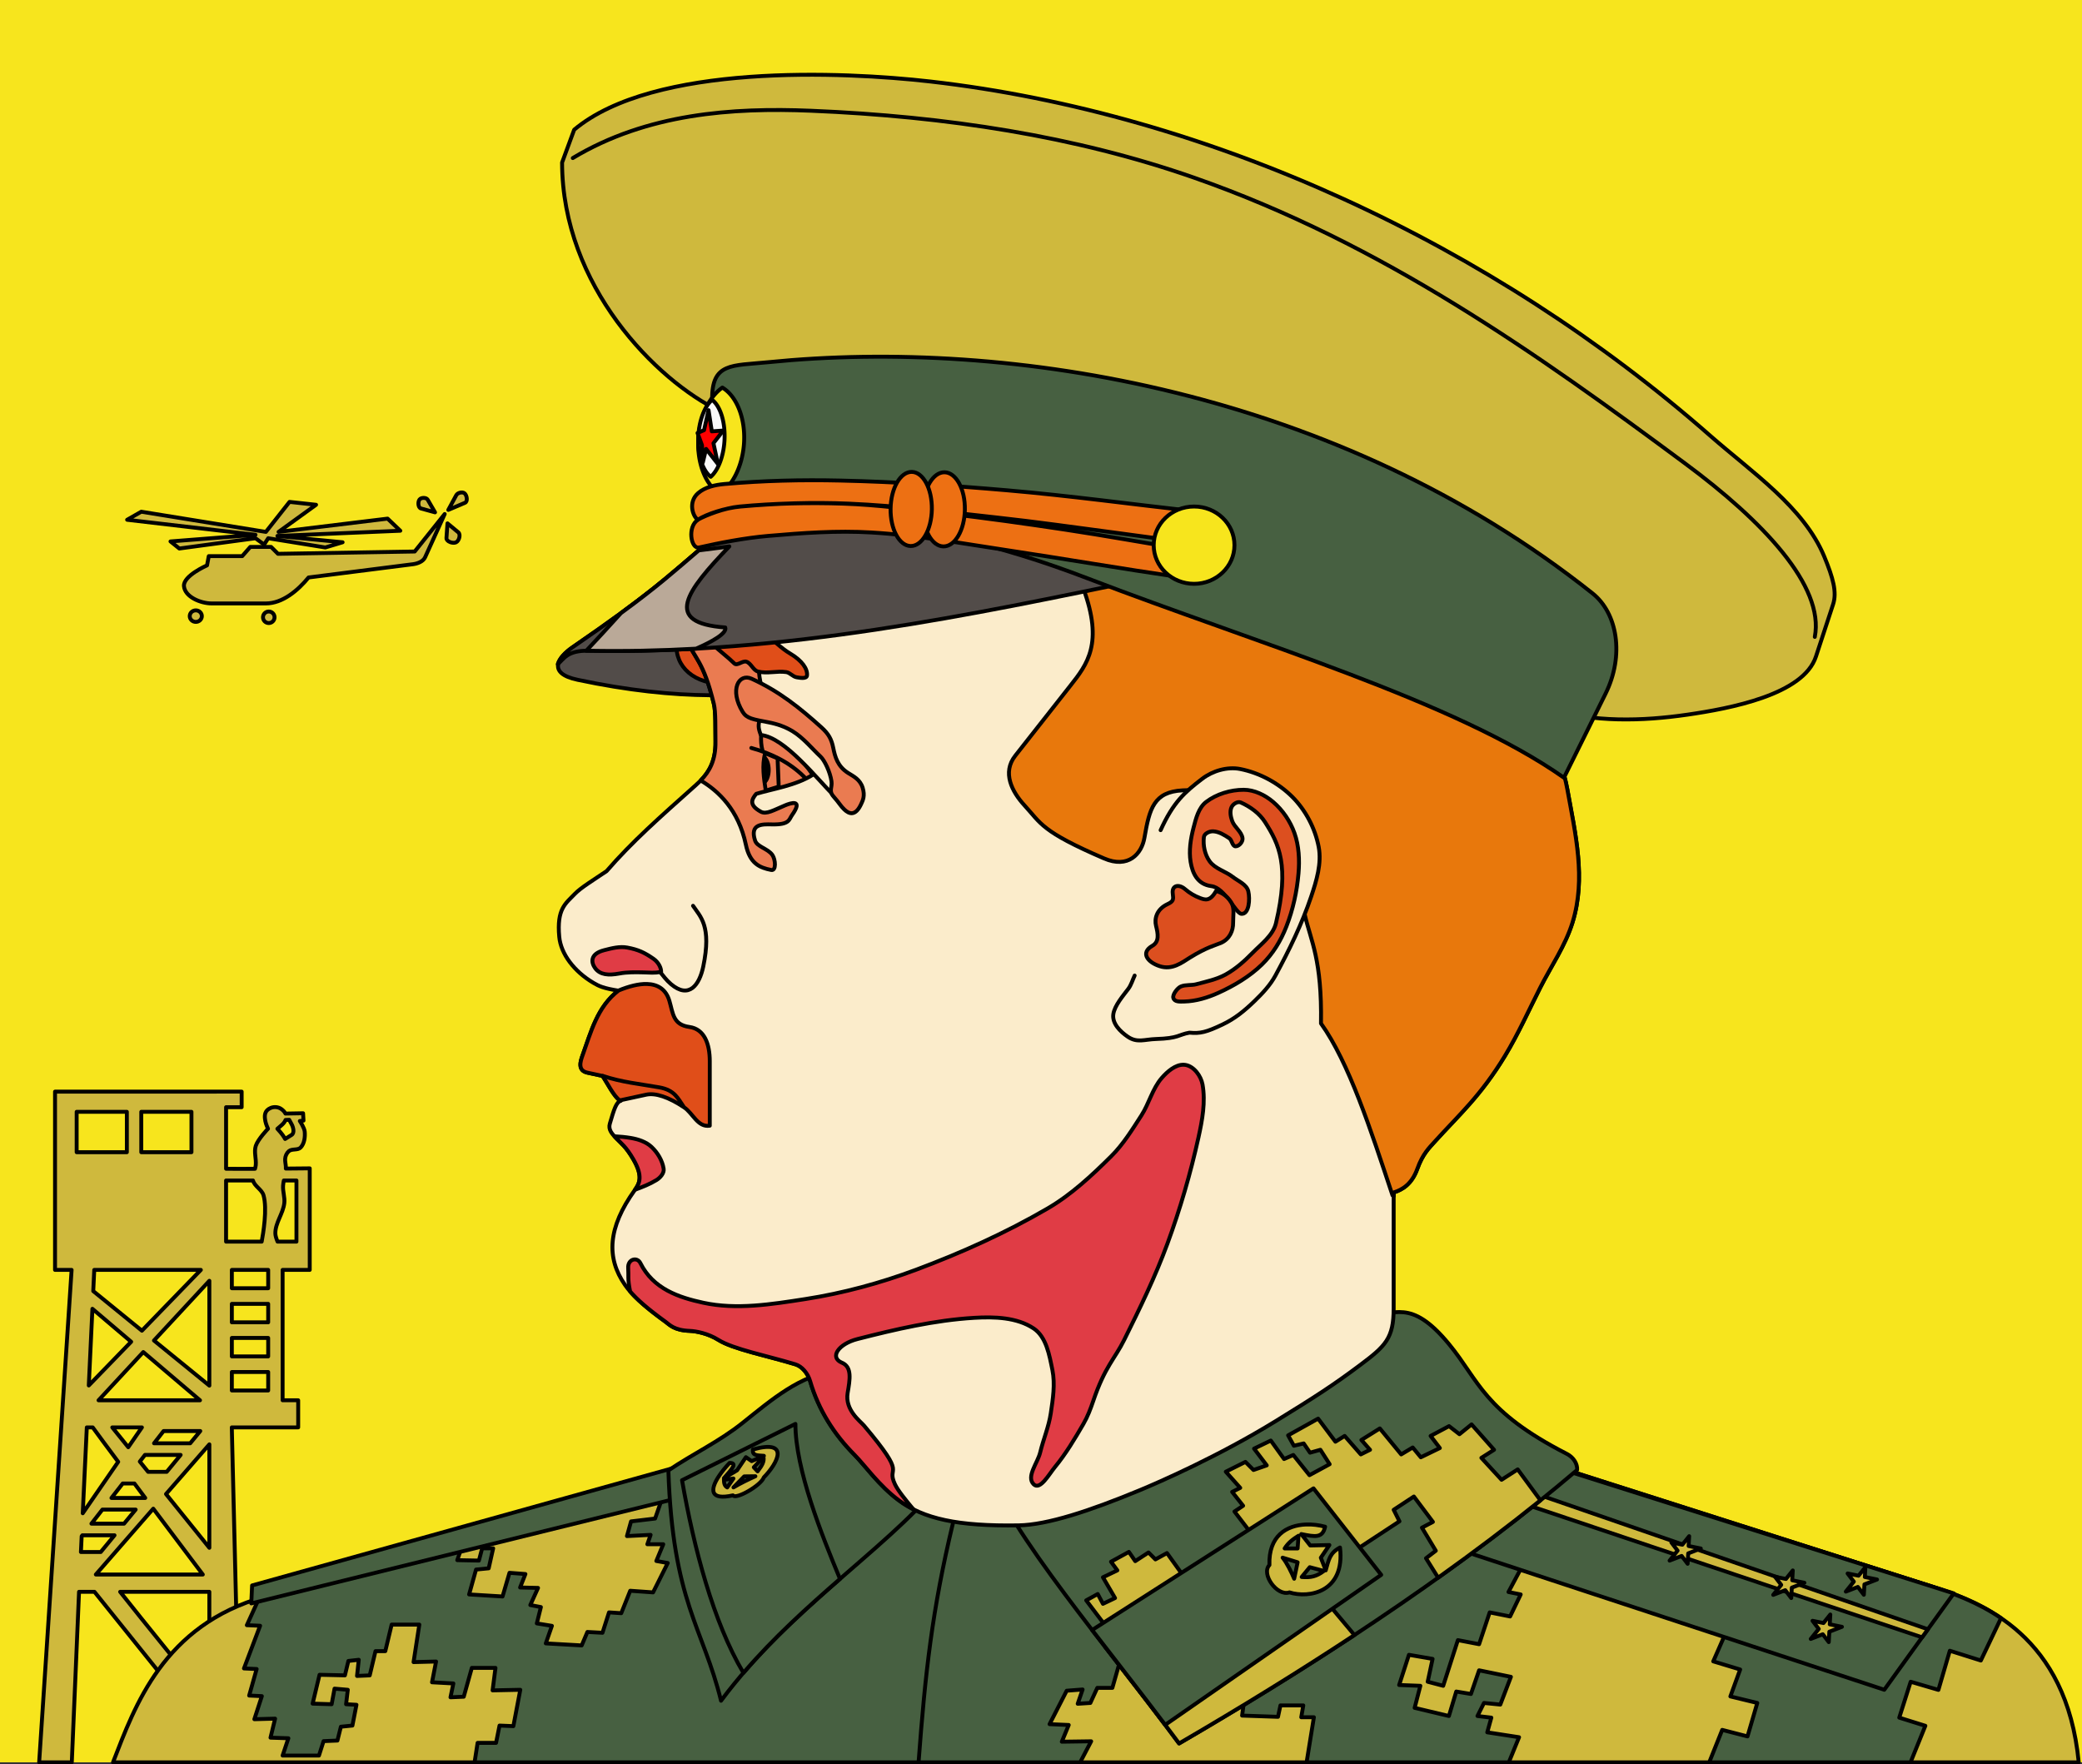 <?xml version="1.0" encoding="UTF-8" standalone="no"?>
<!-- Created with Inkscape (http://www.inkscape.org/) -->

<svg
   xmlns:dc="http://purl.org/dc/elements/1.1/"
   xmlns:cc="http://creativecommons.org/ns#"
   xmlns:rdf="http://www.w3.org/1999/02/22-rdf-syntax-ns#"
   xmlns:svg="http://www.w3.org/2000/svg"
   xmlns="http://www.w3.org/2000/svg"
   xmlns:sodipodi="http://sodipodi.sourceforge.net/DTD/sodipodi-0.dtd"
   xmlns:inkscape="http://www.inkscape.org/namespaces/inkscape"
   width="225.778mm"
   height="191.309mm"
   viewBox="0 0 800 677.867"
   id="svg2"
   version="1.1"
   inkscape:version="0.91 r13725"
   sodipodi:docname="drawing.svg">
  <rect x="0" y="0" width="800" height="677.867" fill="#333333" stroke="none"/>
  <defs
     id="defs4" />
  <sodipodi:namedview
     id="base"
     pagecolor="#ffffff"
     bordercolor="#666666"
     borderopacity="1.0"
     inkscape:pageopacity="0.0"
     inkscape:pageshadow="2"
     inkscape:zoom="0.39952904"
     inkscape:cx="785.63007"
     inkscape:cy="383.76508"
     inkscape:document-units="px"
     inkscape:current-layer="layer1"
     showgrid="false"
     inkscape:window-width="1920"
     inkscape:window-height="1018"
     inkscape:window-x="1272"
     inkscape:window-y="-8"
     inkscape:window-maximized="1"
     inkscape:snap-global="false"
     fit-margin-top="0"
     fit-margin-left="0"
     fit-margin-right="0"
     fit-margin-bottom="0" />
  <g
     inkscape:label="Layer 1"
     inkscape:groupmode="layer"
     id="layer1"
     transform="translate(693.316,-41.349)">
    <rect
       style="opacity:1;fill:#f7e51d;fill-opacity:1;fill-rule:nonzero;stroke:none;stroke-width:1.5;stroke-linecap:round;stroke-linejoin:round;stroke-miterlimit:4;stroke-dasharray:none;stroke-dashoffset:0;stroke-opacity:1"
       id="rect4406"
       width="800"
       height="677.117"
       x="-693.316"
       y="41.349" />
    <path
       style="opacity:1;fill:#cfb93d;fill-opacity:1;fill-rule:nonzero;stroke:#000000;stroke-width:1.5;stroke-linecap:round;stroke-linejoin:round;stroke-miterlimit:4;stroke-dasharray:none;stroke-dashoffset:0;stroke-opacity:1"
       d="m -672.17,460.774 0,68.495 6.368,0 -12.468,189.197 12.54,0 2.785,-65.511 5.922,0 44.149,54.935 0,10.575 11.748,0 -3.121,-128.685 25.509,0 0,-10.417 -5.984,0 0,-50.096 10.419,0 0,-10.863 0,-28.151 c 0,0 -5.669,0.05 -9.178,0.086 0.007,-0.236 0.015,-0.472 0.004,-0.714 -0.045,-0.99 -0.336,-1.999 -0.276,-2.988 0.066,-1.096 0.581,-2.259 1.411,-2.978 1.198,-1.04 3.453,-0.26 4.546,-1.409 1.45,-1.524 1.756,-4.019 1.566,-6.114 -0.136,-1.49 -1.881,-4.076 -1.881,-4.076 0.47,-0.052 0.941,-0.104 1.411,-0.157 l -0.157,-2.82 c -2.262,0.04 -4.524,0.08 -6.787,0.119 -0.295,-0.633 -0.817,-1.184 -1.53,-1.714 -1.168,-0.869 -2.815,-0.983 -4.074,-0.47 -2.332,0.95 -2.414,2.736 -2.258,4.166 0.155,1.427 0.572,2.495 1.17,3.853 0,0 -3.88,4.015 -4.703,6.583 -0.749,2.338 0.229,4.923 0,7.368 -0.045,0.481 -0.161,0.959 -0.301,1.436 -4.258,0.018 -8.284,0.024 -11.106,-0.012 l 0,-23.657 5.986,0 0,-5.984 z m 8.311,7.757 19.286,0 0,15.517 -19.286,0 z m 24.828,0 19.284,0 0,15.517 -19.284,0 z m 56.843,3.061 0.939,1.724 c 0.65,1.193 1.152,3.356 0,4.076 l -2.507,1.568 c -0.507,-0.928 -1.161,-1.972 -2.978,-3.92 1.165,-1.048 2.601,-1.954 3.135,-3.387 0.47,-0.02 0.941,-0.04 1.411,-0.061 z m -24.26,23.319 10.346,0 c 0.574,2.23 3.394,3.45 4.039,5.679 1.502,5.189 -0.135,14.835 -0.697,17.816 l -13.689,0 z m 22.196,0 4.847,0 0,23.495 -7.268,0 c -0.414,-1.016 -0.824,-2.222 -0.843,-3.082 -0.093,-4.083 3.009,-7.697 3.448,-11.757 0.242,-2.239 -0.652,-4.495 -0.472,-6.74 0.053,-0.659 0.162,-1.292 0.288,-1.916 z m -72.849,34.358 40.961,0 -22.652,23.356 -18.693,-15.217 z m 52.871,0 13.965,0 0,7.043 -13.965,0 z m -8.644,4.184 0,40.27 -21.282,-17.325 z m 8.644,8.861 13.965,0 0,7.094 -13.965,0 z m -53.577,1.904 14.89,12.659 -16.282,16.791 z m 53.577,11.19 13.965,0 0,7.094 -13.965,0 z m -34.037,5.425 21.798,18.532 -38.984,0 z m 34.037,7.669 13.965,0 0,7.094 -13.965,0 z m -55.73,21.28 2.28,0 c 1.661,2.315 5.427,7.386 9.783,13.225 l -13.622,19.767 z m 9.787,0 11.389,0 -5.249,7.616 z m 19.71,1.403 14.106,0 -3.871,4.703 -13.898,0 z m 17.589,5.112 0,39.744 -16.652,-20.652 z m -24.734,4.059 13.704,0 -5.354,6.505 -7.145,0 -3.19,-3.957 z m -8.546,10.971 4.483,0 c 1.432,1.913 2.675,3.581 4.16,5.562 l -0.002,0.004 -12.978,0 z m 11.728,9.681 c 9.574,12.751 15.754,20.94 19.041,25.299 l -41.108,0 z m -19.544,0.35 12.783,0 -4.452,5.409 -12.546,0 z m -7.693,9.875 12.35,0 -5.29,6.427 -7.62,0 0.288,-6.076 z m 14.513,21.724 34.276,0 0,42.456 c -4.699,-5.772 -26.514,-32.579 -34.276,-42.456 z"
       id="path4334"
       inkscape:connector-curvature="0"
       sodipodi:nodetypes="cccccccccccccccccccccsssccccssscsccccccccccccccccccccccccccsccccccccscccccccccccccccccccccccccccccccccccccccccccccccccccccccccccccccccccccccccccccccccccccccc" />
    <path
       style="opacity:1;fill:#cfb93d;fill-opacity:1;fill-rule:nonzero;stroke:#000000;stroke-width:1.5;stroke-linecap:butt;stroke-linejoin:round;stroke-miterlimit:4;stroke-dasharray:none;stroke-dashoffset:0;stroke-opacity:1"
       d="m -649.893,718.466 c 8.433,-21.655 19.269,-52.651 58.269,-63.667 l 157.242,-44.418 336.677,-6.27 147.335,47.022 c 18.994,6.062 51.107,18.625 55.799,67.333 z"
       id="path4179"
       inkscape:connector-curvature="0"
       sodipodi:nodetypes="csccscc" />
    <path
       style="opacity:1;fill:#476041;fill-opacity:1;fill-rule:nonzero;stroke:#000000;stroke-width:1.5;stroke-linecap:butt;stroke-linejoin:round;stroke-miterlimit:4;stroke-dasharray:none;stroke-dashoffset:0;stroke-opacity:1"
       d="m -97.706,604.111 -336.676,6.27 -2.417,0.685 -4.795,13.736 -9.247,1.096 -1.568,5.644 9.09,-0.47 -1.252,3.605 6.112,0 -2.663,6.427 4.387,0.783 -5.642,11.286 -8.777,-0.628 -3.448,8.622 -4.703,-0.313 -2.509,7.836 -5.798,-0.313 -2.194,5.172 -13.794,-0.783 2.352,-6.74 -5.8,-0.941 1.568,-6.27 -4.074,-0.783 2.977,-6.583 -6.896,-0.157 2.039,-5.172 -6.114,-0.472 -2.665,9.092 -12.853,-0.785 2.665,-9.56 4.859,-0.472 1.724,-7.679 -4.231,0 -1.254,4.703 -8.307,-0.159 2.562,-7.522 -78.806,22.358 -4.613,10.145 5.098,0.221 -6.205,16.403 4.877,0.223 -2.883,10.196 4.877,0.221 -2.881,8.867 7.978,-0.221 -1.773,7.315 6.873,0.221 -2.217,6.65 13.965,0 1.773,-5.542 5.321,-0.221 1.329,-5.319 4.434,-0.444 1.552,-7.98 -3.99,-0.221 0.663,-5.542 -5.098,-0.442 -1.108,5.984 -7.315,-0.221 2.659,-11.084 9.753,0.221 1.331,-5.54 3.99,-0.444 -0.665,6.207 4.877,-0.223 2.215,-9.309 3.769,0 2.438,-10.196 10.64,0 -2.217,14.407 8.646,-0.221 -1.552,7.98 8.202,0.442 -1.108,5.321 5.098,-0.221 3.104,-11.084 9.088,0 -1.11,8.646 10.64,-0.223 -2.659,13.965 -5.319,-0.221 -1.331,6.65 -7.094,0 -1.16,7.479 232.69,0 4.235,-8.086 -11.284,0.157 2.663,-6.425 -7.366,-0.315 6.583,-12.851 6.112,-0.472 -1.881,5.487 4.859,-0.315 2.665,-5.798 5.798,0 3.135,-10.973 49.374,2.039 -2.665,19.591 13.793,0.472 0.941,-4.389 8.777,0 -0.783,4.546 4.859,0 -2.804,17.333 77.694,0 3.949,-9.654 -12.225,-1.881 1.568,-5.642 -5.329,-0.628 2.507,-5.016 6.27,0.628 4.074,-10.659 -12.225,-2.507 -3.135,9.09 -5.642,-0.939 -2.822,9.403 -13.166,-3.133 2.194,-8.466 -8.149,-0.313 3.761,-11.599 9.09,1.568 -1.881,8.779 5.957,1.566 5.642,-17.554 8.151,1.568 4.074,-12.225 7.838,1.566 4.076,-8.464 -4.703,-0.939 5.016,-9.405 79.311,23.198 -5.644,12.853 10.344,3.135 -3.761,10.344 10.344,2.507 -3.761,12.853 -9.718,-2.507 -4.99,12.474 77.356,0 5.691,-14.041 -10.031,-3.135 4.389,-13.793 10.657,3.133 4.389,-15.047 11.912,3.763 7.757,-16.292 C 66.535,656.897 57.075,653.51 49.63,651.134 L -97.706,604.111 Z"
       id="path4181"
       inkscape:connector-curvature="0" />
    <path
       style="opacity:1;fill:#476041;fill-opacity:1;fill-rule:nonzero;stroke:#000000;stroke-width:1.5;stroke-linecap:butt;stroke-linejoin:round;stroke-miterlimit:4;stroke-dasharray:none;stroke-dashoffset:0;stroke-opacity:1"
       d="m -429.993,604.111 -166.458,46.395 -0.313,6.897 163.95,-40.439 z"
       id="path4186"
       inkscape:connector-curvature="0" />
    <path
       style="opacity:1;fill:#476041;fill-opacity:1;fill-rule:nonzero;stroke:#000000;stroke-width:1.5;stroke-linecap:butt;stroke-linejoin:round;stroke-miterlimit:4;stroke-dasharray:none;stroke-dashoffset:0;stroke-opacity:1"
       d="M -134.696,636.086 30.712,690.588 57.42,653.554 -97.951,604.367 Z"
       id="path4188"
       inkscape:connector-curvature="0"
       sodipodi:nodetypes="ccccc" />
    <path
       style="opacity:1;fill:#cfb93d;fill-opacity:1;fill-rule:nonzero;stroke:#000000;stroke-width:1.5;stroke-linecap:butt;stroke-linejoin:round;stroke-miterlimit:4;stroke-dasharray:none;stroke-dashoffset:0;stroke-opacity:1"
       d="m -108.457,613.438 -4.562,3.937 158.26,53.068 2.233,-3.096 -155.931,-53.91 z"
       id="path4190"
       inkscape:connector-curvature="0" />
    <path
       style="opacity:1;fill:#476041;fill-opacity:1;fill-rule:nonzero;stroke:#000000;stroke-width:1.5;stroke-linecap:butt;stroke-linejoin:round;stroke-miterlimit:4;stroke-dasharray:none;stroke-dashoffset:0;stroke-opacity:1"
       d="m -371.927,568.014 c -13.802,1.494 -24.853,11.11 -36.066,20.053 -9.068,7.232 -18.897,11.75 -28.503,18.253 1.632,50.513 13.294,60.279 20.236,88.487 26.097,-35.059 62.128,-57.198 83.266,-82.288 l 18.256,-8.594 c 9.354,26.736 46.909,69.923 74.479,107.285 62.189,-36.203 113.22,-71.231 152.948,-105.069 0.167,-2.318 -1.32,-4.839 -3.99,-6.207 -32.071,-16.428 -33.664,-28.086 -45.219,-42.116 -15.205,-18.462 -21.102,-10.249 -30.59,-11.97 z"
       id="path4195"
       inkscape:connector-curvature="0"
       sodipodi:nodetypes="ssccccccsscs" />
    <path
       style="opacity:1;fill:#cfb93d;fill-opacity:1;fill-rule:nonzero;stroke:#000000;stroke-width:1.5;stroke-linecap:butt;stroke-linejoin:round;stroke-miterlimit:4;stroke-dasharray:none;stroke-dashoffset:0;stroke-opacity:1"
       d="m -186.839,586.412 -11.526,6.429 2.217,3.99 3.769,-0.886 2.438,3.546 3.988,-1.108 3.548,5.542 -7.759,4.211 -6.205,-7.759 -3.548,1.552 -5.098,-7.094 -6.429,3.104 4.877,6.429 -5.098,1.773 -3.104,-3.104 -7.536,3.769 5.542,6.207 -3.104,1.55 4.211,5.321 -3.325,2.217 20.393,26.599 -26.599,16.847 -19.728,-27.487 -4.434,2.438 -2.659,-2.659 -5.098,3.325 -2.438,-3.546 -6.873,3.767 2.438,3.325 -5.54,2.661 4.654,7.978 -4.654,2.217 -1.996,-3.769 -4.432,2.438 11.082,14.63 -3.945,3.055 c 9.708,12.541 19.639,25.211 28.55,37.288 24.153,-14.06 46.601,-27.941 67.379,-41.646 l -17.505,-20.863 34.802,-22.832 -2.217,-4.432 7.757,-5.098 7.315,9.753 -4.211,2.215 5.321,8.867 -3.769,2.883 4.667,7.47 c 14.031,-10.005 27.145,-19.915 39.313,-29.724 l -8.736,-11.883 -6.207,3.99 -7.757,-8.423 4.877,-3.104 -8.646,-9.753 -4.654,3.767 -3.99,-3.102 -7.094,3.767 3.546,4.656 -7.313,3.546 -3.104,-3.767 -4.434,2.659 -8.202,-9.975 -7.092,4.432 3.325,3.769 -3.548,1.773 -6.205,-7.094 -3.548,2.217 -6.65,-8.867 z"
       id="path4197"
       inkscape:connector-curvature="0" />
    <path
       style="opacity:1;fill:#476041;fill-opacity:1;fill-rule:nonzero;stroke:#000000;stroke-width:1.5;stroke-linecap:butt;stroke-linejoin:round;stroke-miterlimit:4;stroke-dasharray:none;stroke-dashoffset:0;stroke-opacity:1"
       d="m -188.614,613.203 -85.062,54.427 c 9.32,12.122 19.075,24.498 28.084,36.438 l 82.996,-57.636 -26.018,-33.229 z"
       id="path4202"
       inkscape:connector-curvature="0" />
    <path
       style="opacity:1;fill:#476041;fill-opacity:1;fill-rule:nonzero;stroke:#000000;stroke-width:1.5;stroke-linecap:butt;stroke-linejoin:round;stroke-miterlimit:4;stroke-dasharray:none;stroke-dashoffset:0;stroke-opacity:1"
       d="m -387.674,588.438 -43.573,21.63 c 4.559,26.012 11.979,54.493 23.589,74.025 11.706,-13.626 24.661,-25.254 37.106,-36.098 -6.858,-16.524 -17.181,-42.106 -17.121,-59.558 z"
       id="path4207"
       inkscape:connector-curvature="0" />
    <path
       style="opacity:1;fill:#cfb93d;fill-opacity:1;fill-rule:nonzero;stroke:#000000;stroke-width:1.5;stroke-linecap:butt;stroke-linejoin:round;stroke-miterlimit:4;stroke-dasharray:none;stroke-dashoffset:0;stroke-opacity:1"
       d="m -191.502,627.085 c -7.454,0.293 -14.438,4.386 -14.039,15.585 -3.299,3.377 2.898,12.152 7.679,10.501 7.435,2.355 21.495,-0.013 19.436,-17.241 -3.975,2.127 -4.297,4.672 -5.485,8.777 l -1.883,-4.859 3.292,-4.859 -7.366,0.157 -3.448,-4.389 c 5.404,1.125 8.211,1.582 9.168,-2.82 -2.333,-0.624 -4.869,-0.949 -7.354,-0.851 z m -2.873,4.325 -0.333,4.877 -4.986,0 c 1.402,-2.229 3.158,-3.526 5.319,-4.877 z m -6.096,8.423 5.763,1.773 -1.329,6.319 c -0.986,-2.393 -2.763,-6.066 -4.434,-8.092 z m 10.419,3.658 5.431,1.442 c -2.863,2.155 -5.068,2.618 -8.534,2.327 l 3.104,-3.769 z"
       id="path4212"
       inkscape:connector-curvature="0" />
    <path
       id="path4222"
       d="m -417.156,608.624 c -3.32,5.082 -3.451,9.258 5.475,7.268 1.064,1.752 10.859,-3.855 11.847,-6.89 5.376,-5.474 10.22,-14.781 -4.198,-10.727 -0.232,2.408 1.599,2.24 4.236,2.428 l -4.687,2.039 -2.224,-1.519 -3.384,5.042 -5.065,3.044 c 3.45,-3.889 5.143,-5.89 2.164,-5.874 -1.597,1.7 -3.058,3.494 -4.164,5.188 z m 2.006,1.313 3.646,-0.518 -2.373,3.429 c -1.072,-0.623 -1.248,-1.632 -1.273,-2.911 z m 3.669,2.902 4.126,-4.235 4.297,-0.054 c -2.336,1.044 -6.047,2.83 -8.423,4.289 z m 7.812,-7.726 3.71,-3.956 c 0.318,1.639 -0.37,3.085 -2.247,5.513 l -1.463,-1.557 z"
       style="opacity:1;fill:#cfb93d;fill-opacity:1;fill-rule:nonzero;stroke:#000000;stroke-width:1.5;stroke-linecap:butt;stroke-linejoin:round;stroke-miterlimit:4;stroke-dasharray:none;stroke-dashoffset:0;stroke-opacity:1"
       inkscape:connector-curvature="0" />
    <path
       inkscape:connector-curvature="0"
       id="path4231"
       d="m 16.624,645.905 2.385,3.132 -3.074,3.838 4.63,-1.796 2.296,3.013 0.222,-3.992 4.84,-1.877 -4.683,-0.961 0.211,-3.774 -2.625,3.279 -4.203,-0.862 z"
       style="opacity:1;fill:#cfb93d;fill-opacity:1;fill-rule:nonzero;stroke:#000000;stroke-width:1.5;stroke-linecap:butt;stroke-linejoin:round;stroke-miterlimit:4;stroke-dasharray:none;stroke-dashoffset:0;stroke-opacity:1" />
    <path
       style="opacity:1;fill:#cfb93d;fill-opacity:1;fill-rule:nonzero;stroke:#000000;stroke-width:1.5;stroke-linecap:butt;stroke-linejoin:round;stroke-miterlimit:4;stroke-dasharray:none;stroke-dashoffset:0;stroke-opacity:1"
       d="m 3.144,664.087 2.385,3.132 -3.074,3.838 4.63,-1.796 2.296,3.013 0.222,-3.992 4.84,-1.877 -4.683,-0.961 0.211,-3.774 -2.625,3.279 -4.203,-0.862 z"
       id="path4233"
       inkscape:connector-curvature="0" />
    <path
       inkscape:connector-curvature="0"
       id="path4235"
       d="m -11.276,647.159 2.385,3.132 -3.074,3.838 4.63,-1.796 2.296,3.013 0.222,-3.992 4.84,-1.877 -4.683,-0.961 0.211,-3.774 -2.625,3.279 -4.203,-0.862 z"
       style="opacity:1;fill:#cfb93d;fill-opacity:1;fill-rule:nonzero;stroke:#000000;stroke-width:1.5;stroke-linecap:butt;stroke-linejoin:round;stroke-miterlimit:4;stroke-dasharray:none;stroke-dashoffset:0;stroke-opacity:1" />
    <path
       style="opacity:1;fill:#cfb93d;fill-opacity:1;fill-rule:nonzero;stroke:#000000;stroke-width:1.5;stroke-linecap:butt;stroke-linejoin:round;stroke-miterlimit:4;stroke-dasharray:none;stroke-dashoffset:0;stroke-opacity:1"
       d="m -51.088,633.993 2.385,3.132 -3.074,3.838 4.63,-1.796 2.296,3.013 0.222,-3.992 4.84,-1.877 -4.683,-0.961 0.211,-3.774 -2.625,3.279 -4.203,-0.862 z"
       id="path4237"
       inkscape:connector-curvature="0" />
    <path
       style="opacity:1;fill:#524c49;fill-opacity:1;fill-rule:nonzero;stroke:#000000;stroke-width:1.5;stroke-linecap:butt;stroke-linejoin:round;stroke-miterlimit:4;stroke-dasharray:none;stroke-dashoffset:0;stroke-opacity:1"
       d="m -423.534,251.722 c -13.703,11.63 -19.918,17.798 -49.72,38.283 -5.818,3.999 -9.828,10.063 1.881,12.539 78.108,16.521 109.451,-6.057 160.502,-11.912 z"
       id="path4239"
       inkscape:connector-curvature="0"
       sodipodi:nodetypes="csscc" />
    <path
       style="opacity:1;fill:#e04e19;fill-opacity:1;fill-rule:nonzero;stroke:#000000;stroke-width:1.5;stroke-linecap:butt;stroke-linejoin:round;stroke-miterlimit:4;stroke-dasharray:none;stroke-dashoffset:0;stroke-opacity:1"
       d="m -433.328,288.496 c -0.772,9.042 6.903,15.921 18.62,15.516 l -12.413,-15.516 z"
       id="path4241"
       inkscape:connector-curvature="0"
       sodipodi:nodetypes="cccc" />
    <path
       style="opacity:1;fill:#fbeccb;fill-opacity:1;fill-rule:nonzero;stroke:#000000;stroke-width:1.5;stroke-linecap:butt;stroke-linejoin:round;stroke-miterlimit:4;stroke-dasharray:none;stroke-dashoffset:0;stroke-opacity:1"
       d="m -429.837,286.399 c 3.603,8.447 6.722,8.557 10.815,25.392 0.759,3.121 0.542,9.308 0.627,14.42 0.144,8.679 -3.368,13.064 -7.524,16.771 -14.213,12.68 -24.441,21.695 -34.326,33.072 -5.011,3.394 -9.928,6.37 -12.226,8.777 -3.525,3.694 -6.961,5.682 -5.956,16.458 0.611,6.555 5.705,13.322 13.166,17.712 2.139,1.259 3.76,2.038 9.561,2.978 -8.112,6.218 -10.544,15.904 -13.793,24.922 -0.816,2.264 -1.947,5.755 1.881,6.583 l 5.799,1.254 c 1.74,2.454 4.777,8.765 7.053,9.561 -1.776,0.457 -2.601,3.266 -4.232,8.777 -0.686,2.319 0.866,3.922 2.351,5.486 2.007,2.114 3.832,3.268 6.74,8.307 3.821,6.621 2.226,9.309 0.47,11.756 -10.376,14.461 -10.94,26.032 -3.762,36.364 2.521,3.629 6.544,7.667 15.674,14.263 1.455,1.051 3.225,3.246 9.248,3.448 2.376,0.08 7.056,0.978 10.972,3.448 5.7,3.597 19.053,6.17 29.624,9.404 2.53,0.774 4.765,3.438 5.643,6.426 3.282,11.174 9.252,20.493 17.085,28.37 3.939,3.961 9.327,11.728 16.928,17.398 9.527,7.106 22.687,10.07 46.137,9.672 10.985,-0.186 27.252,-5.523 46.549,-13.521 7.294,-3.023 30.206,-13 52.313,-26.6 15.327,-9.429 22.082,-13.803 32.363,-21.501 9.691,-7.257 12.856,-10.247 12.856,-21.723 l 0,-44.554 c 3.277,-1.046 6.937,-3.116 9.088,-9.088 2.063,-5.726 4.448,-7.959 6.872,-10.64 9.019,-9.974 17.525,-17.431 26.821,-32.806 5.078,-8.399 9.087,-17.401 13.521,-26.156 4.21,-8.313 9.652,-16.148 12.413,-25.048 5.271,-16.991 1.096,-34.016 -1.995,-51.204 -1.238,-6.882 -3.842,-13.448 -5.763,-20.171 L -338.234,223.992 Z"
       id="path4243"
       inkscape:connector-curvature="0"
       sodipodi:nodetypes="cssscssscssccssssssssssssssssscssssssccc" />
    <path
       style="opacity:1;fill:#e03c45;fill-opacity:1;fill-rule:nonzero;stroke:#000000;stroke-width:1.5;stroke-linecap:butt;stroke-linejoin:round;stroke-miterlimit:4;stroke-dasharray:none;stroke-dashoffset:0;stroke-opacity:1"
       d="m -238.471,450.444 c -3.198,-0.117 -6.319,2.632 -8.45,5.078 -3.593,4.125 -4.87,9.825 -7.838,14.421 -3.526,5.46 -6.983,11.097 -11.599,15.673 -7.487,7.422 -15.338,14.762 -24.452,20.063 -16.043,9.331 -33.085,17.013 -50.469,23.511 -13.77,5.146 -28.107,9.032 -42.634,11.286 -12.916,2.004 -26.413,4.193 -39.184,1.411 -9.291,-2.024 -19.203,-5.273 -24.139,-15.204 -1.283,-2.582 -4.939,-1.541 -4.703,1.881 0.213,3.084 -0.282,3.969 0.738,8.975 2.619,3.038 6.612,6.606 13.683,11.714 1.455,1.051 3.226,3.246 9.248,3.448 2.376,0.08 7.055,0.979 10.971,3.45 5.7,3.597 19.053,6.169 29.624,9.403 2.53,0.774 4.764,3.439 5.642,6.427 3.282,11.174 9.253,20.493 17.086,28.37 3.939,3.961 9.326,11.729 16.928,17.399 1.754,1.308 3.632,2.473 5.673,3.505 -2.908,-3.48 -5.932,-7.177 -7.084,-9.618 -3.615,-7.662 5.44,-2.018 -11.912,-22.571 -1.415,-1.676 -7.383,-5.967 -6.27,-12.538 0.855,-5.049 1.788,-9.946 -2.194,-11.599 -4.906,-2.037 -1.347,-7.223 5.955,-9.092 14.713,-3.765 29.668,-7.238 44.828,-8.151 7.734,-0.465 16.438,-0.222 22.884,4.076 4.864,3.243 6.052,10.256 7.209,15.986 1.097,5.432 0.188,11.133 -0.626,16.614 -0.763,5.14 -2.855,9.998 -4.074,15.049 -0.976,4.044 -5.45,9.283 -2.509,12.225 2.469,2.469 5.929,-3.888 8.151,-6.583 4.221,-5.121 7.642,-10.874 10.973,-16.614 1.598,-2.753 2.74,-5.762 3.761,-8.777 4.514,-13.319 8.231,-16.095 11.912,-23.511 6.009,-12.108 11.958,-24.303 16.614,-36.992 4.875,-13.286 8.864,-26.931 11.912,-40.751 1.467,-6.652 2.773,-13.673 1.567,-20.378 -0.59,-3.28 -3.293,-6.996 -6.583,-7.522 -0.214,-0.034 -0.427,-0.055 -0.64,-0.063 z"
       id="path4245"
       inkscape:connector-curvature="0" />
    <path
       style="opacity:1;fill:#e03c45;fill-opacity:1;fill-rule:nonzero;stroke:#000000;stroke-width:1.5;stroke-linecap:butt;stroke-linejoin:round;stroke-miterlimit:4;stroke-dasharray:none;stroke-dashoffset:0;stroke-opacity:1"
       d="m -457.217,477.931 c 0.194,0.21 0.381,0.425 0.577,0.632 2.007,2.114 3.832,3.268 6.74,8.307 3.744,6.487 2.287,9.196 0.575,11.605 2.844,-1.05 5.666,-2.142 8.239,-3.72 1.459,-0.895 3.021,-2.63 2.771,-4.323 -0.469,-3.173 -2.317,-6.227 -4.656,-8.423 -2.112,-1.982 -5.123,-2.954 -7.978,-3.436 -2.074,-0.35 -4.168,-0.533 -6.268,-0.642 z"
       id="path4253"
       inkscape:connector-curvature="0" />
    <path
       style="opacity:1;fill:#e04e19;fill-opacity:1;fill-rule:nonzero;stroke:#000000;stroke-width:1.5;stroke-linecap:butt;stroke-linejoin:round;stroke-miterlimit:4;stroke-dasharray:none;stroke-dashoffset:0;stroke-opacity:1"
       d="m -444.736,419.412 c -3.16,-0.088 -6.938,0.865 -11.02,2.558 0.021,0.003 0.036,0.006 0.057,0.01 -8.112,6.218 -10.543,15.904 -13.793,24.922 -0.816,2.264 -1.947,5.756 1.881,6.583 l 5.798,1.252 c 1.655,2.333 4.482,8.145 6.712,9.395 l 0.656,-0.147 9.403,-2.037 c 3.582,-0.776 8.634,0.915 14.577,4.859 3.427,2.274 5.217,7.775 9.875,7.053 l 0,-24.765 c 0,-6.578 -2.016,-12.375 -7.838,-13.166 -6.329,-0.861 -6.258,-5.238 -7.679,-10.031 -1.313,-4.429 -4.429,-6.369 -8.63,-6.485 z"
       id="path4258"
       inkscape:connector-curvature="0" />
    <path
       style="opacity:1;fill:none;fill-opacity:1;fill-rule:nonzero;stroke:#000000;stroke-width:1.5;stroke-linecap:round;stroke-linejoin:round;stroke-miterlimit:4;stroke-dasharray:none;stroke-dashoffset:0;stroke-opacity:1"
       d="m -461.655,454.738 c 7.108,2.398 14.276,3.1 21.63,4.389 6.034,1.058 7.238,4.378 9.248,7.21"
       id="path4263"
       inkscape:connector-curvature="0"
       sodipodi:nodetypes="csc" />
    <path
       style="opacity:1;fill:none;fill-opacity:1;fill-rule:nonzero;stroke:#000000;stroke-width:1.5;stroke-linecap:round;stroke-linejoin:round;stroke-miterlimit:4;stroke-dasharray:none;stroke-dashoffset:0;stroke-opacity:1"
       d="m -427.015,389.377 c 2.801,4.2 7.193,7.691 3.918,23.354 -1.489,7.124 -5.493,12.556 -12.382,6.74 -1.9,-1.604 -3.009,-3.258 -4.232,-4.721"
       id="path4265"
       inkscape:connector-curvature="0"
       sodipodi:nodetypes="cssc" />
    <path
       style="opacity:1;fill:#e03c45;fill-opacity:1;fill-rule:nonzero;stroke:#000000;stroke-width:1.5;stroke-linecap:round;stroke-linejoin:round;stroke-miterlimit:4;stroke-dasharray:none;stroke-dashoffset:0;stroke-opacity:1"
       d="m -464.582,413.404 c 1.889,2.504 5.069,2.763 9.199,1.995 3.054,-0.568 6.204,-0.524 9.31,-0.443 2.581,0.067 4.02,0.297 6.796,-0.177 0.041,-1.524 -1.019,-3.714 -2.917,-5.032 -3.51,-2.439 -5.884,-3.536 -10.086,-4.322 -2.923,-0.547 -5.934,0.25 -8.867,0.997 -5.637,1.437 -5.029,4.871 -3.436,6.982 z"
       id="path4267"
       inkscape:connector-curvature="0"
       sodipodi:nodetypes="ssscssss" />
    <path
       style="opacity:1;fill:#e8780c;fill-opacity:1;fill-rule:nonzero;stroke:#000000;stroke-width:1.5;stroke-linecap:round;stroke-linejoin:round;stroke-miterlimit:4;stroke-dasharray:none;stroke-dashoffset:0;stroke-opacity:1"
       d="m -286.899,245.346 c 3.151,6.266 7.188,14.913 9.843,22.092 7.814,21.126 1.456,29.191 -4.877,37.239 l -21.28,27.043 c -5.082,6.458 -1.298,13.786 3.548,19.065 6.432,7.006 6.476,9.997 30.589,20.393 9.271,3.997 14.437,-1.671 15.517,-7.98 1.927,-11.261 3.632,-17.585 14.63,-18.176 44.757,-2.407 40.725,20.81 46.992,47.879 2.33,10.064 6.605,17.092 6.207,41.673 10.72,15.007 19.066,40.695 27.485,66.055 l 0.444,0.301 0,-1.409 c 3.277,-1.046 6.936,-3.116 9.088,-9.088 2.063,-5.726 4.447,-7.959 6.871,-10.64 9.019,-9.974 17.526,-17.431 26.822,-32.806 5.078,-8.399 9.088,-17.401 13.522,-26.157 4.21,-8.313 9.652,-16.147 12.413,-25.047 5.271,-16.991 1.095,-34.017 -1.996,-51.205 -1.238,-6.882 -3.842,-13.448 -5.763,-20.172 L -286.899,245.346 Z"
       id="path4269"
       inkscape:connector-curvature="0" />
    <path
       style="opacity:1;fill:#fbeccb;fill-opacity:1;fill-rule:nonzero;stroke:#000000;stroke-width:1.5;stroke-linecap:round;stroke-linejoin:round;stroke-miterlimit:4;stroke-dasharray:none;stroke-dashoffset:0;stroke-opacity:1"
       d="m -247.352,360.315 c 4.877,-10.788 9.252,-14.576 15.96,-19.728 3.994,-3.068 9.691,-4.75 14.63,-3.768 7.392,1.469 14.601,5.33 19.95,10.64 5.161,5.123 8.834,12.142 10.197,19.285 1.204,6.313 -0.833,12.972 -2.882,19.063 -3.542,10.531 -8.453,20.597 -13.743,30.368 -2,3.694 -4.961,6.832 -7.98,9.753 -3.889,3.764 -7.523,6.77 -12.413,9.088 -6.206,2.942 -8.507,3.487 -12.635,3.103 -4.296,0.754 -4.061,2.179 -12.856,2.438 -4.42,0.13 -7.211,1.608 -10.862,-0.887 -2.948,-2.015 -6.047,-5.11 -5.542,-8.645 0.473,-3.312 3.756,-7.077 5.763,-9.753 1.13,-1.507 1.626,-3.399 2.438,-5.098"
       id="path4274"
       inkscape:connector-curvature="0"
       sodipodi:nodetypes="csssssssscssssc" />
    <path
       style="opacity:1;fill:#dc4f1f;fill-opacity:1;fill-rule:nonzero;stroke:#000000;stroke-width:1.5;stroke-linecap:round;stroke-linejoin:round;stroke-miterlimit:4;stroke-dasharray:none;stroke-dashoffset:0;stroke-opacity:1"
       d="m -216.319,392.456 c 3.005,0.239 3.348,-5.709 2.66,-8.645 -0.62,-2.647 -3.837,-3.875 -5.985,-5.542 -2.817,-2.186 -6.774,-3.098 -8.867,-5.985 -1.872,-2.583 -2.582,-6.141 -2.217,-9.31 0.16,-1.385 2.154,-2.28 3.547,-2.217 2.249,0.102 4.334,1.411 6.207,2.66 1.095,0.73 1.123,3.103 2.438,3.103 1.362,0 2.844,-1.753 2.66,-3.103 -0.349,-2.561 -3.132,-4.211 -3.99,-6.65 -0.589,-1.674 -0.975,-3.713 -0.222,-5.32 0.561,-1.197 2.341,-2.314 3.547,-1.773 3.643,1.633 7.163,4.17 9.31,7.537 5.395,8.459 9.436,16.716 4.212,38.791 -1.127,4.761 -5.668,8.028 -9.088,11.527 -3.049,3.119 -6.385,6.08 -10.197,8.202 -3.471,1.932 -7.469,2.736 -11.305,3.768 -1.947,0.524 -4.129,0.098 -5.985,0.887 -1.25,0.531 -3.187,2.999 -2.882,4.322 0.382,1.657 2.511,1.484 4.212,1.441 4.497,-0.115 8.979,-1.473 13.078,-3.325 5.982,-2.703 12.035,-6.28 16.736,-10.862 4.274,-4.166 7.246,-9.072 9.421,-14.63 2.541,-6.493 4.055,-13.446 4.655,-20.393 0.448,-5.179 0.187,-10.618 -1.552,-15.516 -1.617,-4.558 -4.52,-8.833 -8.202,-11.97 -3.102,-2.643 -7.23,-4.655 -11.305,-4.655 -5.047,0 -10.387,1.605 -14.408,4.655 -2.949,2.237 -3.947,6.393 -4.877,9.975 -1.099,4.235 -1.814,8.761 -1.108,13.078 0.712,4.351 2.641,8.643 7.98,9.31 5.189,0.648 9.341,10.466 11.527,10.64 z"
       id="path4276"
       inkscape:connector-curvature="0"
       sodipodi:nodetypes="ssssssssssssssssssssssssssssssss" />
    <path
       style="opacity:1;fill:#dc4f1f;fill-opacity:1;fill-rule:nonzero;stroke:#000000;stroke-width:1.5;stroke-linecap:round;stroke-linejoin:round;stroke-miterlimit:4;stroke-dasharray:none;stroke-dashoffset:0;stroke-opacity:1"
       d="m -226.075,383.735 c -2.331,4.11 -4.282,3.338 -6.113,2.665 -2.111,-0.777 -4.096,-1.98 -5.799,-3.448 -2.34,-2.017 -5.119,-1.51 -4.702,1.724 0.302,2.342 0.313,2.974 -2.038,4.075 -4.162,1.95 -5.074,5.576 -4.389,8.307 0.741,2.955 1.351,6.104 -1.411,7.68 -4.604,2.628 -1.999,6.263 2.821,7.837 4.822,1.574 8.558,-1.395 11.599,-3.292 6.45,-4.023 10.157,-4.868 11.912,-5.643 3.314,-1.462 4.761,-4.597 4.702,-7.837 -0.046,-2.516 0.622,-5.339 -0.627,-7.524 -1.888,-3.301 -4.888,-4.407 -5.956,-4.545 z"
       id="path4278"
       inkscape:connector-curvature="0"
       sodipodi:nodetypes="csssssssssssc" />
    <path
       style="opacity:1;fill:#ea7b51;fill-opacity:1;fill-rule:nonzero;stroke:#000000;stroke-width:1.5;stroke-linecap:round;stroke-linejoin:round;stroke-miterlimit:4;stroke-dasharray:none;stroke-dashoffset:0;stroke-opacity:1"
       d="m -418.642,278.773 -11.194,7.626 c 3.603,8.447 6.721,8.556 10.814,25.391 0.759,3.121 0.541,9.309 0.626,14.421 0.122,7.344 -2.381,11.603 -5.669,14.988 l 0.047,0.053 c 6.8,4.054 14.503,11.302 17.29,24.605 1.512,7.216 5.198,8.866 9.753,9.753 2.004,0.39 1.646,-4.033 0.444,-5.763 -1.727,-2.486 -5.846,-3.074 -6.652,-5.542 -2.117,-6.49 2.811,-6.291 6.429,-6.205 6.884,0.163 6.572,-1.87 7.759,-3.548 4.506,-6.37 -0.572,-4.643 -2.661,-3.767 -4.291,1.799 -7.192,3.594 -9.309,2.438 -4.714,-2.571 -3.506,-4.794 -1.773,-6.873 5.943,-1.796 15.336,-3.194 21.722,-7.315 -10.629,-15.09 -19.294,-22.459 -20.836,-41.008 0,0 -9.218,-12.137 -16.791,-19.254 z"
       id="path4282"
       inkscape:connector-curvature="0" />
    <path
       style="opacity:1;fill:#ea7b51;fill-opacity:1;fill-rule:nonzero;stroke:#000000;stroke-width:1.5;stroke-linecap:round;stroke-linejoin:round;stroke-miterlimit:4;stroke-dasharray:none;stroke-dashoffset:0;stroke-opacity:1"
       d="m -399.302,330.723 c -1.301,4.729 -0.484,9.679 0.222,14.408 l 4.987,-1.552 -0.443,-10.862 z"
       id="path4287"
       inkscape:connector-curvature="0"
       sodipodi:nodetypes="ccccc" />
    <path
       style="opacity:1;fill:#000000;fill-opacity:1;fill-rule:nonzero;stroke:none;stroke-width:1.5;stroke-linecap:round;stroke-linejoin:round;stroke-miterlimit:4;stroke-dasharray:none;stroke-dashoffset:0;stroke-opacity:1"
       d="m -399.891,331.445 c -0.262,3.769 0.032,7.448 0.465,11.223 a 3.055,5.741 0 0 0 2.229,-5.524 3.055,5.741 0 0 0 -2.694,-5.699 z"
       id="path4289"
       inkscape:connector-curvature="0" />
    <path
       style="opacity:1;fill:none;fill-opacity:1;fill-rule:nonzero;stroke:#000000;stroke-width:1.5;stroke-linecap:round;stroke-linejoin:round;stroke-miterlimit:4;stroke-dasharray:none;stroke-dashoffset:0;stroke-opacity:1"
       d="m -404.622,328.728 c 7.736,2.146 14.708,5.509 20.393,11.194"
       id="path4294"
       inkscape:connector-curvature="0"
       sodipodi:nodetypes="cc" />
    <path
       style="opacity:1;fill:none;fill-opacity:1;fill-rule:nonzero;stroke:#000000;stroke-width:1.5;stroke-linecap:round;stroke-linejoin:round;stroke-miterlimit:4;stroke-dasharray:none;stroke-dashoffset:0;stroke-opacity:1"
       d="m -400.3,329.836 c -0.565,-2.045 -0.653,-4.011 -0.554,-6.096"
       id="path4296"
       inkscape:connector-curvature="0"
       sodipodi:nodetypes="cc" />
    <path
       style="opacity:1;fill:#fbeccb;fill-opacity:1;fill-rule:nonzero;stroke:#000000;stroke-width:1.5;stroke-linecap:round;stroke-linejoin:round;stroke-miterlimit:4;stroke-dasharray:none;stroke-dashoffset:0;stroke-opacity:1"
       d="m -400.965,323.741 c -1.066,-2.69 -1.138,-4.139 -0.111,-6.65 0,0 14.63,3.436 16.181,4.877 1.552,1.441 11.416,12.524 11.416,12.524 l 2.882,6.207 -1.884,6.761 c -7.233,-7.192 -19.261,-22.756 -28.484,-23.718 z"
       id="path4298"
       inkscape:connector-curvature="0"
       sodipodi:nodetypes="ccscccc" />
    <path
       style="opacity:1;fill:#ea7b51;fill-opacity:1;fill-rule:nonzero;stroke:#000000;stroke-width:1.5;stroke-linecap:round;stroke-linejoin:round;stroke-miterlimit:4;stroke-dasharray:none;stroke-dashoffset:0;stroke-opacity:1"
       d="m -373.821,341.536 c -0.526,-3.591 -2.661,-8.05 -4.202,-9.483 -3.092,-2.876 -6.614,-7.244 -10.751,-9.753 -2.828,-1.715 -5.826,-2.77 -9.31,-3.436 -5.91,-1.129 -8.313,-1.457 -9.864,-3.99 -5.185,-8.466 -1.498,-14.985 3.436,-12.746 10.538,4.783 18.536,11.214 26.739,18.609 2.896,2.61 3.956,4.614 4.634,7.988 0.693,3.445 1.658,7.07 5.755,9.645 1.962,1.234 4.551,2.421 5.542,5.652 0.949,3.093 0.094,4.795 -0.554,6.207 -2.201,4.795 -4.613,3.964 -6.539,2.106 -1.463,-1.412 -1.775,-2.329 -4.105,-4.959 -1.949,-2.2 -0.429,-3.435 -0.781,-5.84 z"
       id="path4300"
       inkscape:connector-curvature="0"
       sodipodi:nodetypes="ssssssssssssss" />
    <path
       style="opacity:1;fill:#e04e19;fill-opacity:1;fill-rule:nonzero;stroke:#000000;stroke-width:1.5;stroke-linecap:round;stroke-linejoin:round;stroke-miterlimit:4;stroke-dasharray:none;stroke-dashoffset:0;stroke-opacity:1"
       d="m -424.018,281.181 c -1.506,4.191 8.501,10.723 12.856,15.073 1.109,1.108 3.172,-1.171 4.655,-0.665 1.835,0.627 2.557,3.279 4.433,3.768 3.504,0.914 7.28,-0.313 10.862,0.222 1.471,0.22 2.523,1.751 3.99,1.995 1.33,0.222 3.837,0.675 3.99,-0.665 0.293,-2.564 -1.907,-5.749 -6.428,-8.423 -6.907,-4.085 -12.252,-12.447 -20.171,-13.743 -6.327,-1.035 -12.019,-3.595 -14.186,2.438 z"
       id="path4280"
       inkscape:connector-curvature="0"
       sodipodi:nodetypes="ssssssssss" />
    <path
       sodipodi:nodetypes="sccscs"
       inkscape:connector-curvature="0"
       id="path4304"
       d="m -473.254,290.004 c 29.802,-20.485 36.017,-26.653 49.72,-38.283 56.638,-33.274 113.276,4.405 169.913,12.129 -65.687,13.604 -138.048,28.98 -213.622,27.527 -8.171,-0.157 -9.362,3.152 -11.765,5.156 0.722,-2.353 3.041,-4.666 5.753,-6.53 z"
       style="opacity:1;fill:#524c49;fill-opacity:1;fill-rule:nonzero;stroke:#000000;stroke-width:1.5;stroke-linecap:butt;stroke-linejoin:round;stroke-miterlimit:4;stroke-dasharray:none;stroke-dashoffset:0;stroke-opacity:1" />
    <path
       style="opacity:1;fill:#baa998;fill-opacity:1;fill-rule:nonzero;stroke:#000000;stroke-width:1.5;stroke-linecap:round;stroke-linejoin:round;stroke-miterlimit:4;stroke-dasharray:none;stroke-dashoffset:0;stroke-opacity:1"
       d="m -413.065,251.289 c 0,0 -7.091,0.986 -11.751,1.53 -9.438,8.048 -15.718,13.745 -29.906,24.108 -4.999,5.504 -9.615,10.557 -13.319,14.456 0.265,-0.003 0.518,-0.011 0.798,-0.006 13.909,0.267 27.708,-0.04 41.378,-0.796 5.889,-2.548 12.016,-5.91 11.225,-8.145 -24.106,-1.719 -14.961,-13.962 1.575,-31.147 z"
       id="path4306"
       inkscape:connector-curvature="0" />
    <path
       style="opacity:1;fill:#cfb93d;fill-opacity:1;fill-rule:nonzero;stroke:#000000;stroke-width:1.5;stroke-linecap:round;stroke-linejoin:round;stroke-miterlimit:4;stroke-dasharray:none;stroke-dashoffset:0;stroke-opacity:1"
       d="m -45.04,315.953 c 16.466,-2.39 44.671,-7.652 49.498,-22.352 l 6.592,-20.072 c 1.518,-4.622 0.009,-10.124 -3.425,-18.402 C -0.227,236.2 -20.067,222.896 -36.263,208.679 -119.735,135.402 -228.447,84.903 -335.95,72.65 -369.364,68.841 -442.138,65.591 -472.691,91.19 l -4.646,12.604 c 0.049,47.47 36.313,83.774 60.509,95.483 100.157,49.544 210.933,80.511 319.122,114.463 16.558,5.196 35.323,4.729 52.665,2.212 z"
       id="path4311"
       inkscape:connector-curvature="0"
       sodipodi:nodetypes="sssssscccss" />
    <path
       style="opacity:1;fill:#476041;fill-opacity:1;fill-rule:nonzero;stroke:#000000;stroke-width:1.5;stroke-linecap:round;stroke-linejoin:round;stroke-miterlimit:4;stroke-dasharray:none;stroke-dashoffset:0;stroke-opacity:1"
       d="m -92.376,340.161 15.987,-32.288 c 7.297,-14.738 4.571,-30.941 -5.016,-38.558 -97.972,-77.849 -223.78,-98.16 -316.69,-88.805 -14.064,1.416 -21.774,0.098 -21.583,14.413 l 0.656,49.313 c 37.528,-1.446 73.369,-7.648 143.887,19.436 64.466,24.76 141.116,47.137 182.759,76.489 z"
       id="path4313"
       inkscape:connector-curvature="0"
       sodipodi:nodetypes="csssscsc" />
    <path
       style="opacity:1;fill:#f7e51d;fill-opacity:1;fill-rule:nonzero;stroke:#000000;stroke-width:1.5;stroke-linecap:round;stroke-linejoin:round;stroke-miterlimit:4;stroke-dasharray:none;stroke-dashoffset:0;stroke-opacity:1"
       d="m -415.744,190.264 a 14.42,22.257 4.518 0 0 -9.19,18.98 14.42,22.257 4.518 0 0 8.278,21.881 14.42,22.257 4.518 0 0 9.188,-18.982 14.42,22.257 4.518 0 0 -8.276,-21.879 z"
       id="path4315"
       inkscape:connector-curvature="0" />
    <path
       id="path4320"
       d="m -419.7,194.966 a 8.291,16.095 2.83 0 0 -5.279,13.738 8.291,16.095 2.83 0 0 4.755,15.837 8.291,16.095 2.83 0 0 5.278,-13.74 8.291,16.095 2.83 0 0 -4.754,-15.836 z"
       style="opacity:1;fill:#f9f9f9;fill-opacity:1;fill-rule:nonzero;stroke:#000000;stroke-width:1.5;stroke-linecap:round;stroke-linejoin:round;stroke-miterlimit:4;stroke-dasharray:none;stroke-dashoffset:0;stroke-opacity:1"
       inkscape:connector-curvature="0" />
    <path
       style="opacity:1;fill:#ff0000;fill-opacity:1;fill-rule:nonzero;stroke:#000000;stroke-width:1.5;stroke-linecap:round;stroke-linejoin:round;stroke-miterlimit:4;stroke-dasharray:none;stroke-dashoffset:0;stroke-opacity:1"
       d="m -422.783,206.618 1.724,-7.68 1.254,8.15 4.389,-0.313 -3.762,4.859 1.724,7.994 -4.545,-5.799 -1.254,5.172 -0.313,-6.583 -1.724,-4.702 z"
       id="path4322"
       inkscape:connector-curvature="0"
       sodipodi:nodetypes="ccccccccccc" />
    <path
       style="opacity:1;fill:#ed7013;fill-opacity:1;fill-rule:nonzero;stroke:#000000;stroke-width:1.5;stroke-linecap:round;stroke-linejoin:round;stroke-miterlimit:4;stroke-dasharray:none;stroke-dashoffset:0;stroke-opacity:1"
       d="m -234.717,237.735 c -23.792,-2.66 -47.525,-5.914 -71.376,-7.98 -21.384,-1.852 -42.824,-3.288 -64.282,-3.768 -14.854,-0.333 -29.755,0.012 -44.554,1.33 -3.584,0.319 -7.498,1.166 -10.197,3.547 -3.828,3.378 -2.03,8.93 0,10.197 -4.136,2.548 -2.752,11.367 0.443,10.64 7.708,-1.754 17.496,-3.661 26.378,-4.433 13.257,-1.153 26.616,-2.126 39.899,-1.33 17.629,1.057 35.069,4.252 52.534,6.872 19.485,2.923 45.006,7.256 64.504,10.086 3.951,0.573 1.773,-0.037 5.763,0.111 l -1.773,-10.418 c -15.59,-2.586 -31.145,-5.397 -46.771,-7.758 -15.188,-2.295 -30.406,-4.419 -45.663,-6.207 -13.122,-1.538 -26.252,-3.326 -39.456,-3.768 -13.297,-0.446 -26.652,-0.129 -39.899,1.108 -5.835,0.545 -12.897,3.35 -15.893,4.995 3.339,-2.116 10.356,-4.458 16.336,-4.995 13.84,-1.244 27.79,-1.702 41.673,-1.108 18.981,0.812 37.859,3.263 56.746,5.32 15.033,1.638 30.005,3.795 44.998,5.763 8.651,1.135 17.29,2.364 25.935,3.547 z"
       id="path4324"
       inkscape:connector-curvature="0"
       sodipodi:nodetypes="csssscsssssccsssscsssscc" />
    <ellipse
       style="opacity:1;fill:#ed7013;fill-opacity:1;fill-rule:nonzero;stroke:#000000;stroke-width:1.5;stroke-linecap:round;stroke-linejoin:round;stroke-miterlimit:4;stroke-dasharray:none;stroke-dashoffset:0;stroke-opacity:1"
       id="path4328"
       cx="-326.725"
       cy="242.277"
       rx="8.035"
       ry="14.242"
       transform="matrix(1,0.016,-0.016,1,0,0)" />
    <ellipse
       transform="matrix(1,0.017,-0.016,1,0,0)"
       ry="14.242"
       rx="7.925"
       cy="242.67"
       cx="-339.301"
       id="ellipse4330"
       style="opacity:1;fill:#ed7013;fill-opacity:1;fill-rule:nonzero;stroke:#000000;stroke-width:1.5;stroke-linecap:round;stroke-linejoin:round;stroke-miterlimit:4;stroke-dasharray:none;stroke-dashoffset:0;stroke-opacity:1" />
    <ellipse
       style="opacity:1;fill:#f7e51d;fill-opacity:1;fill-rule:nonzero;stroke:#000000;stroke-width:1.5;stroke-linecap:round;stroke-linejoin:round;stroke-miterlimit:4;stroke-dasharray:none;stroke-dashoffset:0;stroke-opacity:1"
       id="path4332"
       cx="-234.496"
       cy="250.813"
       rx="15.516"
       ry="14.851" />
    <path
       style="opacity:1;fill:#cfb93d;fill-opacity:1;fill-rule:nonzero;stroke:#000000;stroke-width:1.5;stroke-linecap:round;stroke-linejoin:round;stroke-miterlimit:4;stroke-dasharray:none;stroke-dashoffset:0;stroke-opacity:1"
       d="m -613.097,255.025 12.856,0 3.103,-3.547 7.98,0 2.66,2.66 52.534,-0.887 11.527,-14.408 -7.537,16.625 c -0.738,1.628 -2.882,2.435 -4.655,2.66 l -40.121,5.098 c -4.135,5.028 -10.017,9.975 -16.403,9.975 l -20.836,0 c -4.182,0 -10.276,-2.483 -10.64,-6.65 -0.346,-3.961 8.867,-7.98 8.867,-7.98 z"
       id="path4392"
       inkscape:connector-curvature="0"
       sodipodi:nodetypes="cccccccsscssscc" />
    <ellipse
       style="opacity:1;fill:#cfb93d;fill-opacity:1;fill-rule:nonzero;stroke:#000000;stroke-width:1.5;stroke-linecap:round;stroke-linejoin:round;stroke-miterlimit:4;stroke-dasharray:none;stroke-dashoffset:0;stroke-opacity:1"
       id="path4394"
       cx="-618.084"
       cy="278.078"
       rx="2.327"
       ry="2.217" />
    <ellipse
       style="opacity:1;fill:#cfb93d;fill-opacity:1;fill-rule:nonzero;stroke:#000000;stroke-width:1.5;stroke-linecap:round;stroke-linejoin:round;stroke-miterlimit:4;stroke-dasharray:none;stroke-dashoffset:0;stroke-opacity:1"
       id="path4396"
       cx="-590.044"
       cy="278.521"
       rx="2.217"
       ry="2.217" />
    <path
       style="opacity:1;fill:#cfb93d;fill-opacity:1;fill-rule:nonzero;stroke:#000000;stroke-width:1.5;stroke-linecap:round;stroke-linejoin:round;stroke-miterlimit:4;stroke-dasharray:none;stroke-dashoffset:0;stroke-opacity:1"
       d="m -639.032,237.957 47.879,7.758 9.088,-11.527 10.197,1.108 -14.408,10.418 41.894,-5.098 4.877,4.655 -47.214,1.995 25.048,2.438 -6.65,1.995 -21.945,-3.547 -1.552,2.438 -3.325,-2.438 -29.271,3.95 -3.388,-2.723 32.659,-2.557 -49.32,-5.763 z"
       id="path4398"
       inkscape:connector-curvature="0"
       sodipodi:nodetypes="cccccccccccccccccc" />
    <path
       style="opacity:1;fill:#cfb93d;fill-opacity:1;fill-rule:nonzero;stroke:#000000;stroke-width:1.5;stroke-linecap:round;stroke-linejoin:round;stroke-miterlimit:4;stroke-dasharray:none;stroke-dashoffset:0;stroke-opacity:1"
       d="m -521.059,237.261 3.056,-5.643 c 0.522,-0.964 2.382,-1.421 3.213,-0.705 0.912,0.785 1.263,3.133 0.157,3.605 z"
       id="path4400"
       inkscape:connector-curvature="0"
       sodipodi:nodetypes="csssc" />
    <path
       style="opacity:1;fill:#cfb93d;fill-opacity:1;fill-rule:nonzero;stroke:#000000;stroke-width:1.5;stroke-linecap:round;stroke-linejoin:round;stroke-miterlimit:4;stroke-dasharray:none;stroke-dashoffset:0;stroke-opacity:1"
       d="m -521.373,242.434 -0.392,5.643 c -0.093,1.342 2.472,2.23 3.683,1.646 1.181,-0.57 1.871,-3.002 0.862,-3.84 z"
       id="path4402"
       inkscape:connector-curvature="0"
       sodipodi:nodetypes="csssc" />
    <path
       style="opacity:1;fill:#cfb93d;fill-opacity:1;fill-rule:nonzero;stroke:#000000;stroke-width:1.5;stroke-linecap:round;stroke-linejoin:round;stroke-miterlimit:4;stroke-dasharray:none;stroke-dashoffset:0;stroke-opacity:1"
       d="m -526.153,238.202 -5.408,-1.489 c -1.122,-0.309 -1.257,-2.525 -0.549,-3.448 0.636,-0.829 2.61,-0.826 3.135,0.078 l 2.821,4.859 z"
       id="path4404"
       inkscape:connector-curvature="0"
       sodipodi:nodetypes="cssscc" />
    <path
       style="opacity:1;fill:none;fill-opacity:1;fill-rule:nonzero;stroke:#000000;stroke-width:1.5;stroke-linecap:round;stroke-linejoin:round;stroke-miterlimit:4;stroke-dasharray:none;stroke-dashoffset:0;stroke-opacity:1"
       d="m -327.172,626.682 c -7.981,33.212 -10.635,57.625 -13.166,91.536"
       id="path4408"
       inkscape:connector-curvature="0"
       sodipodi:nodetypes="cc" />
    <path
       style="opacity:1;fill:none;fill-opacity:1;fill-rule:nonzero;stroke:#000000;stroke-width:1.5;stroke-linecap:round;stroke-linejoin:round;stroke-miterlimit:4;stroke-dasharray:none;stroke-dashoffset:0;stroke-opacity:1"
       d="m -473.227,102.077 c 28.495,-17.148 61.301,-19.43 91.547,-18.176 51.837,2.148 101.507,9.742 147.185,25.713 72.463,25.337 132.068,67.845 188.857,109.945 29.654,21.984 53.44,46.929 49.653,66.499"
       id="path4413"
       inkscape:connector-curvature="0"
       sodipodi:nodetypes="csssc" />
  </g>
</svg>
